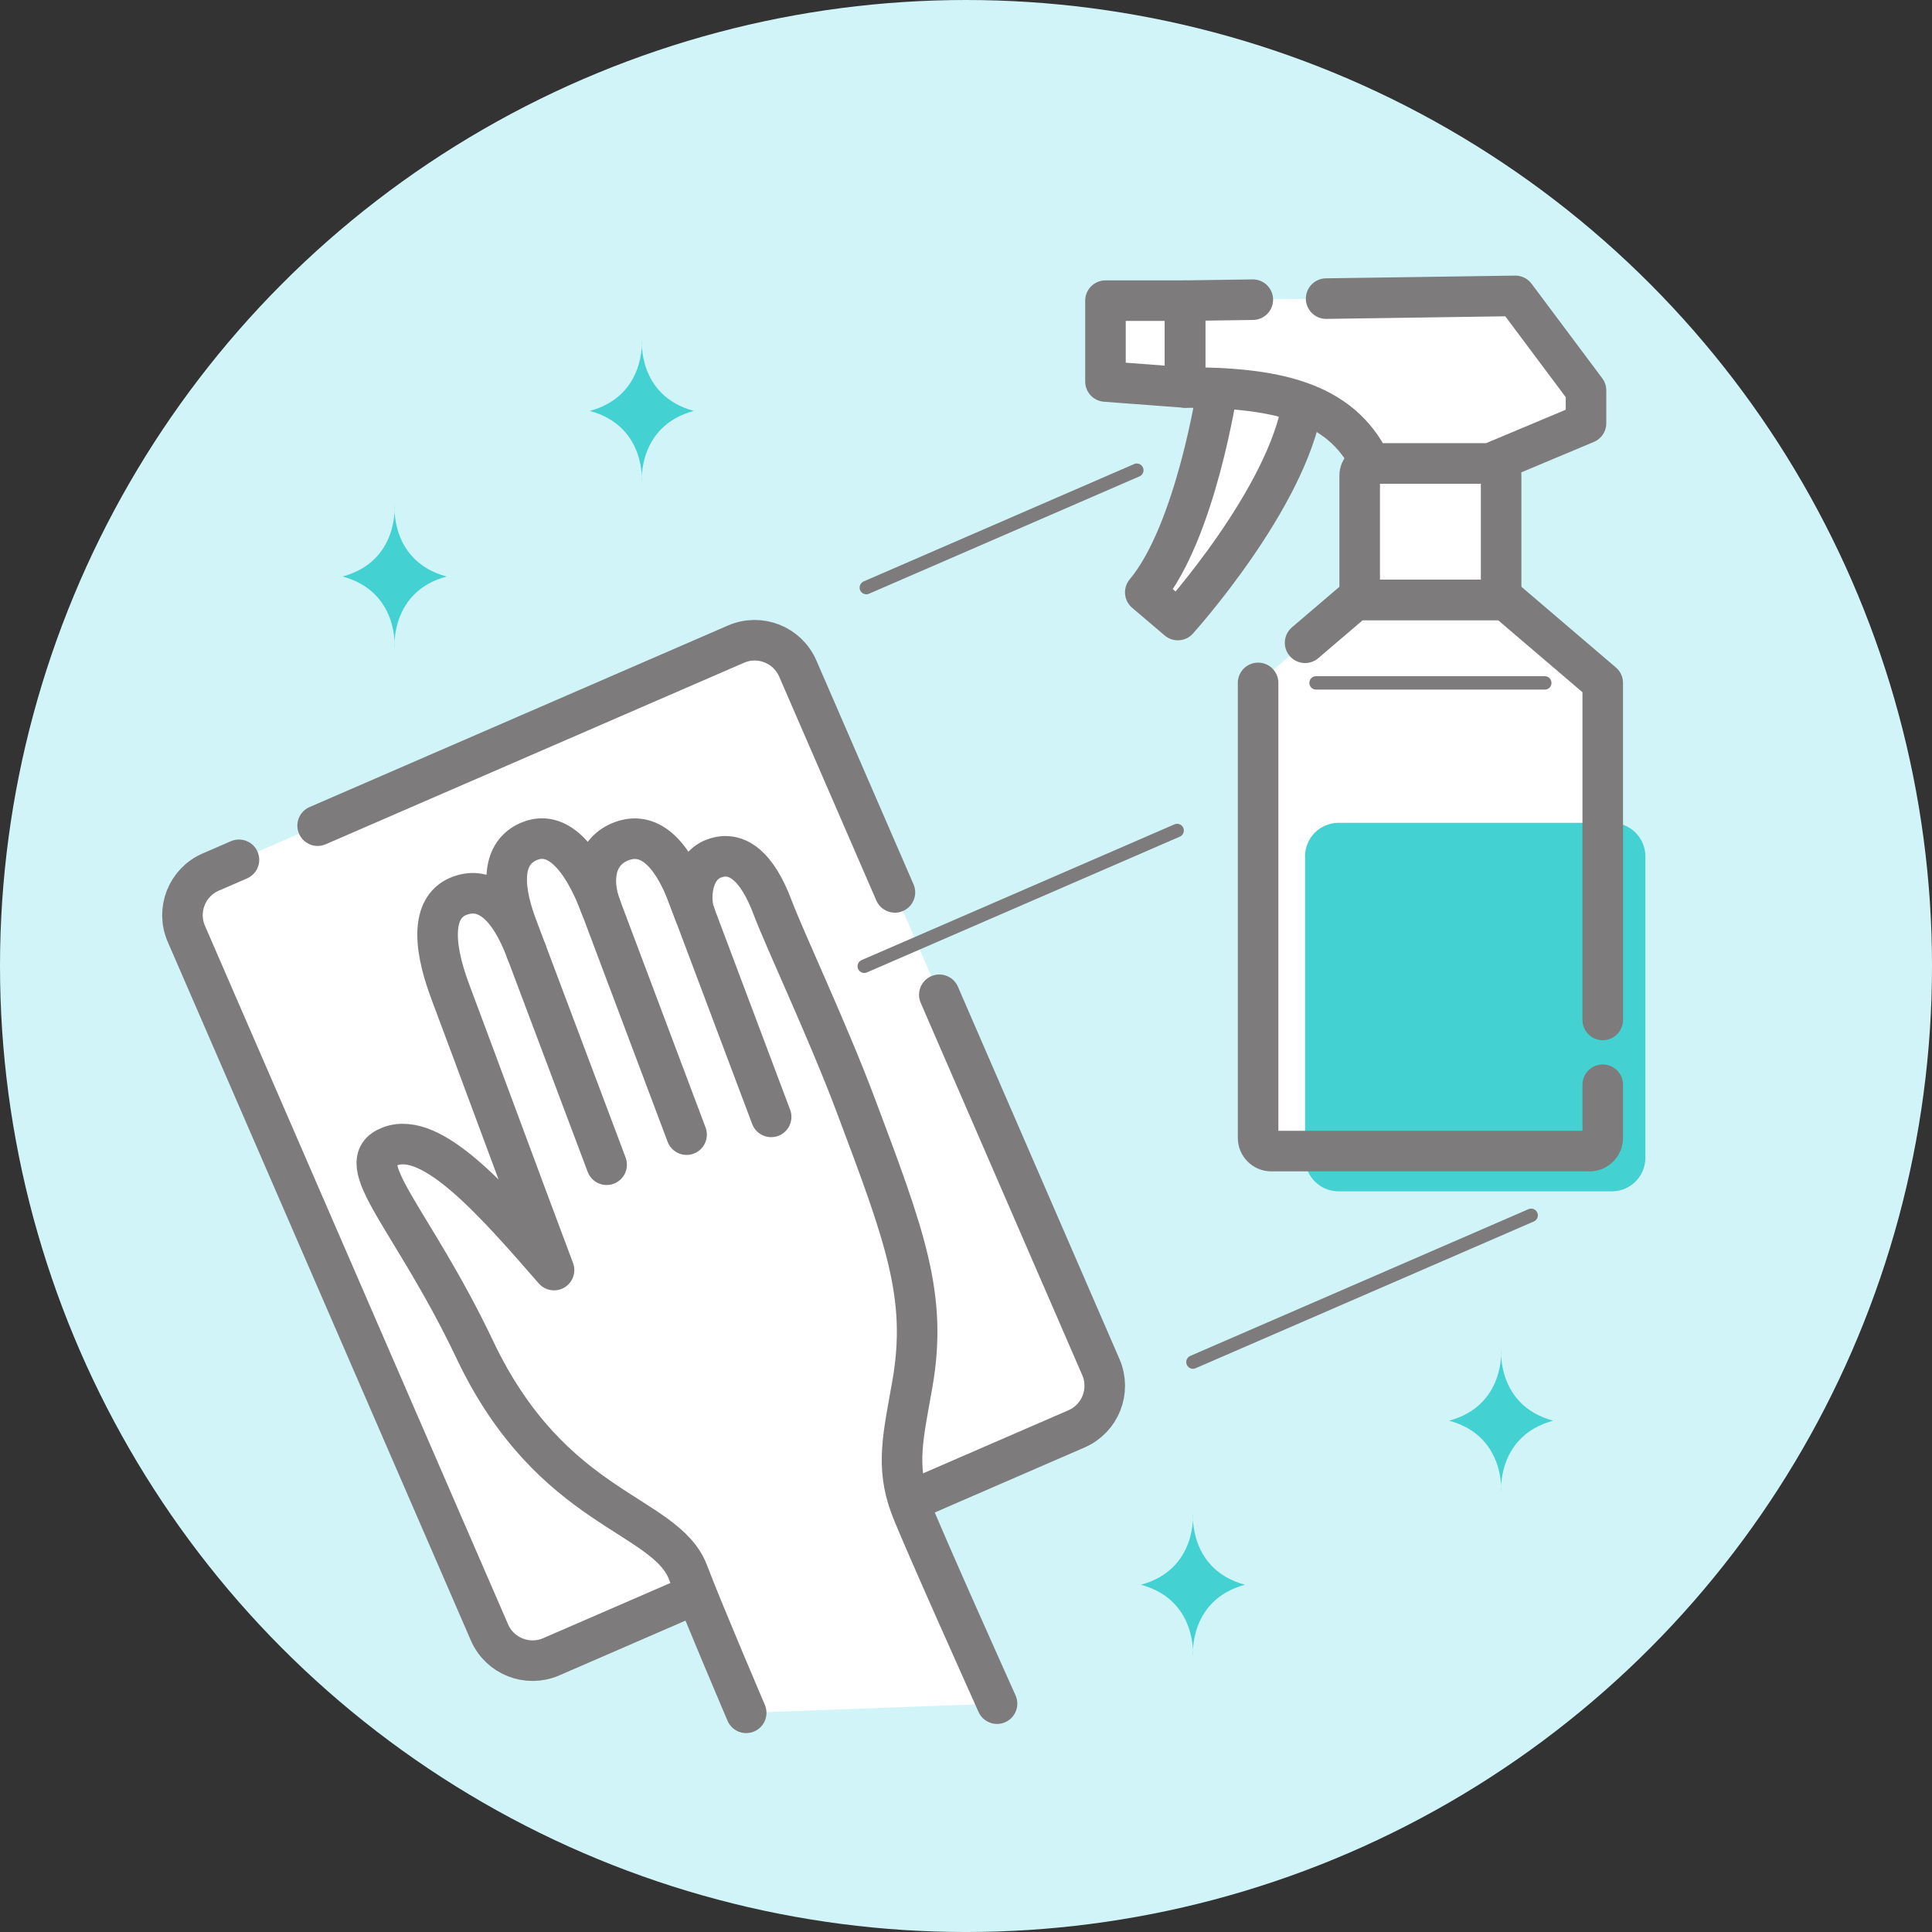 <?xml version="1.0" encoding="utf-8"?>
<!-- Generator: Adobe Illustrator 26.0.1, SVG Export Plug-In . SVG Version: 6.00 Build 0)  -->
<svg version="1.1" id="レイヤー_1" xmlns="http://www.w3.org/2000/svg" xmlns:xlink="http://www.w3.org/1999/xlink" x="0px"
	 y="0px" viewBox="0 0 172.857 172.857" style="enable-background:new 0 0 172.857 172.857;" xml:space="preserve">
<rect x="0" y="0" width="172.857" height="172.857" fill="#333333" stroke="none"/>
<style type="text/css">
	.st0{fill:#D0F4F7;}
	.st1{fill:#FFFFFF;}
	.st2{fill:none;stroke:#7D7B7B;stroke-width:3.628;stroke-linecap:round;stroke-linejoin:round;stroke-miterlimit:10;}
	.st3{fill:#43D1D1;}
	.st4{fill:none;stroke:#7D7B7B;stroke-width:1.2;stroke-linecap:round;stroke-linejoin:round;stroke-miterlimit:10;}
</style>
<circle class="st0" cx="86.429" cy="86.429" r="86.429"/>
<path class="st1" d="M84.041,89.003c7.065,16.281,14.454,33.312,14.454,33.312c0.924,2.129-0.053,4.603-2.182,5.527L49.32,148.233
	c-2.129,0.924-4.603-0.053-5.527-2.182L16.673,83.55c-0.924-2.129,0.053-4.603,2.182-5.527c0,0,0.928-0.403,2.524-1.095l7.038-3.054
	c13.74-5.962,37.431-16.242,37.431-16.242c2.129-0.924,4.603,0.053,5.527,2.182c0,0,3.873,8.925,8.692,20.03L84.041,89.003z"/>
<path class="st2" d="M28.418,73.873c13.74-5.962,37.431-16.242,37.431-16.242c2.129-0.924,4.603,0.053,5.527,2.182
	c0,0,3.873,8.925,8.692,20.03"/>
<path class="st2" d="M84.041,89.003c7.065,16.281,14.454,33.312,14.454,33.312c0.924,2.129-0.053,4.603-2.182,5.527L49.32,148.233
	c-2.129,0.924-4.603-0.053-5.527-2.182L16.673,83.55c-0.924-2.129,0.053-4.603,2.182-5.527c0,0,0.928-0.403,2.524-1.095"/>
<g>
	<path class="st1" d="M89.205,152.427c0,0-6.781-15.083-7.73-17.605c-1.385-3.682-0.633-6.463,0.16-11.016
		c1.361-7.822-0.626-13.105-5.124-25.058c-2.434-6.47-6.327-14.745-7.39-17.571c-1.374-3.652-3.187-5.138-5.251-4.361
		c-2.036,0.766-2.199,3.645-1.699,4.974l-0.589-1.564c-1.562-4.152-3.624-5.841-5.971-4.959c-2.315,0.871-2.797,3.355-1.836,5.909
		c-1.776-4.72-3.985-6.826-6.3-5.954c-2.347,0.883-2.783,3.512-1.221,7.664l0.836,2.223c-1.562-4.152-3.624-5.842-5.971-4.959
		c-2.315,0.871-2.588,3.91-0.812,8.63c2.276,6.049,6.245,16.833,9.263,24.855c-5.448-6.26-10.921-12.481-14.66-11.074
		c-3.738,1.406,1.966,6.384,7.568,18.189c6.897,14.534,17.074,14.595,19.094,19.962c1.203,3.197,5.191,12.535,5.191,12.535
		L89.205,152.427z"/>
	<path class="st2" d="M89.205,152.427c0,0-6.781-15.083-7.73-17.605c-1.385-3.682-0.633-6.463,0.16-11.016
		c1.361-7.822-0.626-13.105-5.124-25.058c-2.434-6.47-6.327-14.745-7.39-17.571c-1.374-3.652-3.187-5.138-5.251-4.361
		c-2.036,0.766-2.199,3.645-1.699,4.974l-0.589-1.564c-1.562-4.152-3.624-5.841-5.971-4.959c-2.315,0.871-2.797,3.355-1.836,5.909
		c-1.776-4.72-3.985-6.826-6.3-5.954c-2.347,0.883-2.783,3.512-1.221,7.664l0.836,2.223c-1.562-4.152-3.624-5.842-5.971-4.959
		c-2.315,0.871-2.588,3.91-0.812,8.63c2.276,6.049,6.245,16.833,9.263,24.855c-5.448-6.26-10.921-12.481-14.66-11.074
		c-3.738,1.406,1.966,6.384,7.568,18.189c6.897,14.534,17.074,14.595,19.094,19.962c1.203,3.197,5.191,12.535,5.191,12.535"/>
	<line class="st2" x1="47.091" y1="85.109" x2="54.277" y2="104.208"/>
	<line class="st2" x1="53.42" y1="80.231" x2="61.429" y2="101.517"/>
	<line class="st2" x1="61.261" y1="79.371" x2="68.995" y2="99.928"/>
</g>
<path class="st3" d="M35.302,57.965c0,0-0.405-5.02,4.653-6.384c-5.057-1.365-4.653-6.384-4.653-6.384s0.405,5.02-4.653,6.384
	C35.707,52.945,35.302,57.965,35.302,57.965z"/>
<path class="st3" d="M106.734,148.172c0,0-0.405-5.02,4.653-6.384c-5.058-1.365-4.653-6.385-4.653-6.385s0.405,5.02-4.653,6.385
	C107.139,143.152,106.734,148.172,106.734,148.172z"/>
<path class="st3" d="M134.307,133.494c0,0-0.405-5.02,4.653-6.384c-5.057-1.365-4.653-6.384-4.653-6.384s0.405,5.02-4.653,6.384
	C134.711,128.474,134.307,133.494,134.307,133.494z"/>
<path class="st3" d="M57.424,43.148c0,0-0.405-5.02,4.653-6.384c-5.057-1.365-4.653-6.384-4.653-6.384s0.405,5.02-4.653,6.384
	C57.829,38.129,57.424,43.148,57.424,43.148z"/>
<path class="st1" d="M143.397,91.255c0-12.061,0-30.156,0-30.156l-8.7-7.43h-13.434c0,0-2.274,1.942-4.496,3.84l-4.204,3.59
	c0,0.019,0,40.707,0,40.707c0,0.654,0.53,1.184,1.184,1.184h28.467c0.654,0,1.184-0.53,1.184-1.184c0,0,0-1.846,0-4.753V91.255z"/>
<path class="st1" d="M108.926,34.729c0,0-1.927,12.865-6.458,18.266l2.913,2.479c0,0,9.818-10.874,11.167-19.431L108.926,34.729z"/>
<polygon class="st1" points="106.028,34.668 98.907,34.134 98.907,26.9 106.028,26.9 "/>
<path class="st2" d="M108.926,34.729c0,0-1.927,12.865-6.458,18.266l2.913,2.479c0,0,9.818-10.874,11.167-19.431"/>
<path class="st3" d="M144.211,106.591h-24.446c-1.658,0-3.001-1.344-3.001-3.001v-26.97c0-1.658,1.344-3.001,3.001-3.001h24.446
	c1.657,0,3.001,1.344,3.001,3.001v26.97C147.212,105.247,145.868,106.591,144.211,106.591z"/>
<path class="st1" d="M134.307,53.669h-12.654V42.546c0-0.597,0.484-1.08,1.08-1.08h10.493c0.597,0,1.08,0.484,1.08,1.08V53.669z"/>
<path class="st2" d="M134.307,53.669h-12.654V42.546c0-0.597,0.484-1.08,1.08-1.08h10.493c0.597,0,1.08,0.484,1.08,1.08V53.669z"/>
<path class="st2" d="M112.562,61.099c0,0.019,0,40.707,0,40.707c0,0.654,0.53,1.184,1.184,1.184h28.467
	c0.654,0,1.184-0.53,1.184-1.184c0,0,0-1.846,0-4.753"/>
<path class="st2" d="M143.397,91.255c0-12.061,0-30.156,0-30.156l-8.7-7.43h-13.434c0,0-2.274,1.942-4.496,3.84"/>
<line class="st4" x1="117.748" y1="61.099" x2="138.211" y2="61.099"/>
<path class="st1" d="M112.09,26.812c-3.554,0.052-6.062,0.088-6.062,0.088v7.769c7.787,0,13.9,1.101,16.61,6.797h10.682l8.581-3.6
	v-2.935l-6.324-8.459c0,0-8.897,0.129-16.927,0.245L112.09,26.812z"/>
<path class="st2" d="M112.09,26.812c-3.554,0.052-6.062,0.088-6.062,0.088v7.769c7.787,0,13.9,1.101,16.61,6.797h10.682l8.581-3.6
	v-2.935l-6.324-8.459c0,0-8.897,0.129-16.927,0.245"/>
<polygon class="st2" points="106.028,34.668 98.907,34.134 98.907,26.9 106.028,26.9 "/>
<path class="st4" d="M77.511,52.571c9.087-3.943,13.593-5.898,24.2-10.501"/>
<path class="st4" d="M106.734,121.865c9.623-4.175,19.627-8.516,30.258-13.129"/>
<path class="st4" d="M77.326,86.452c9.623-4.176,17.361-7.533,27.992-12.146"/>
</svg>
